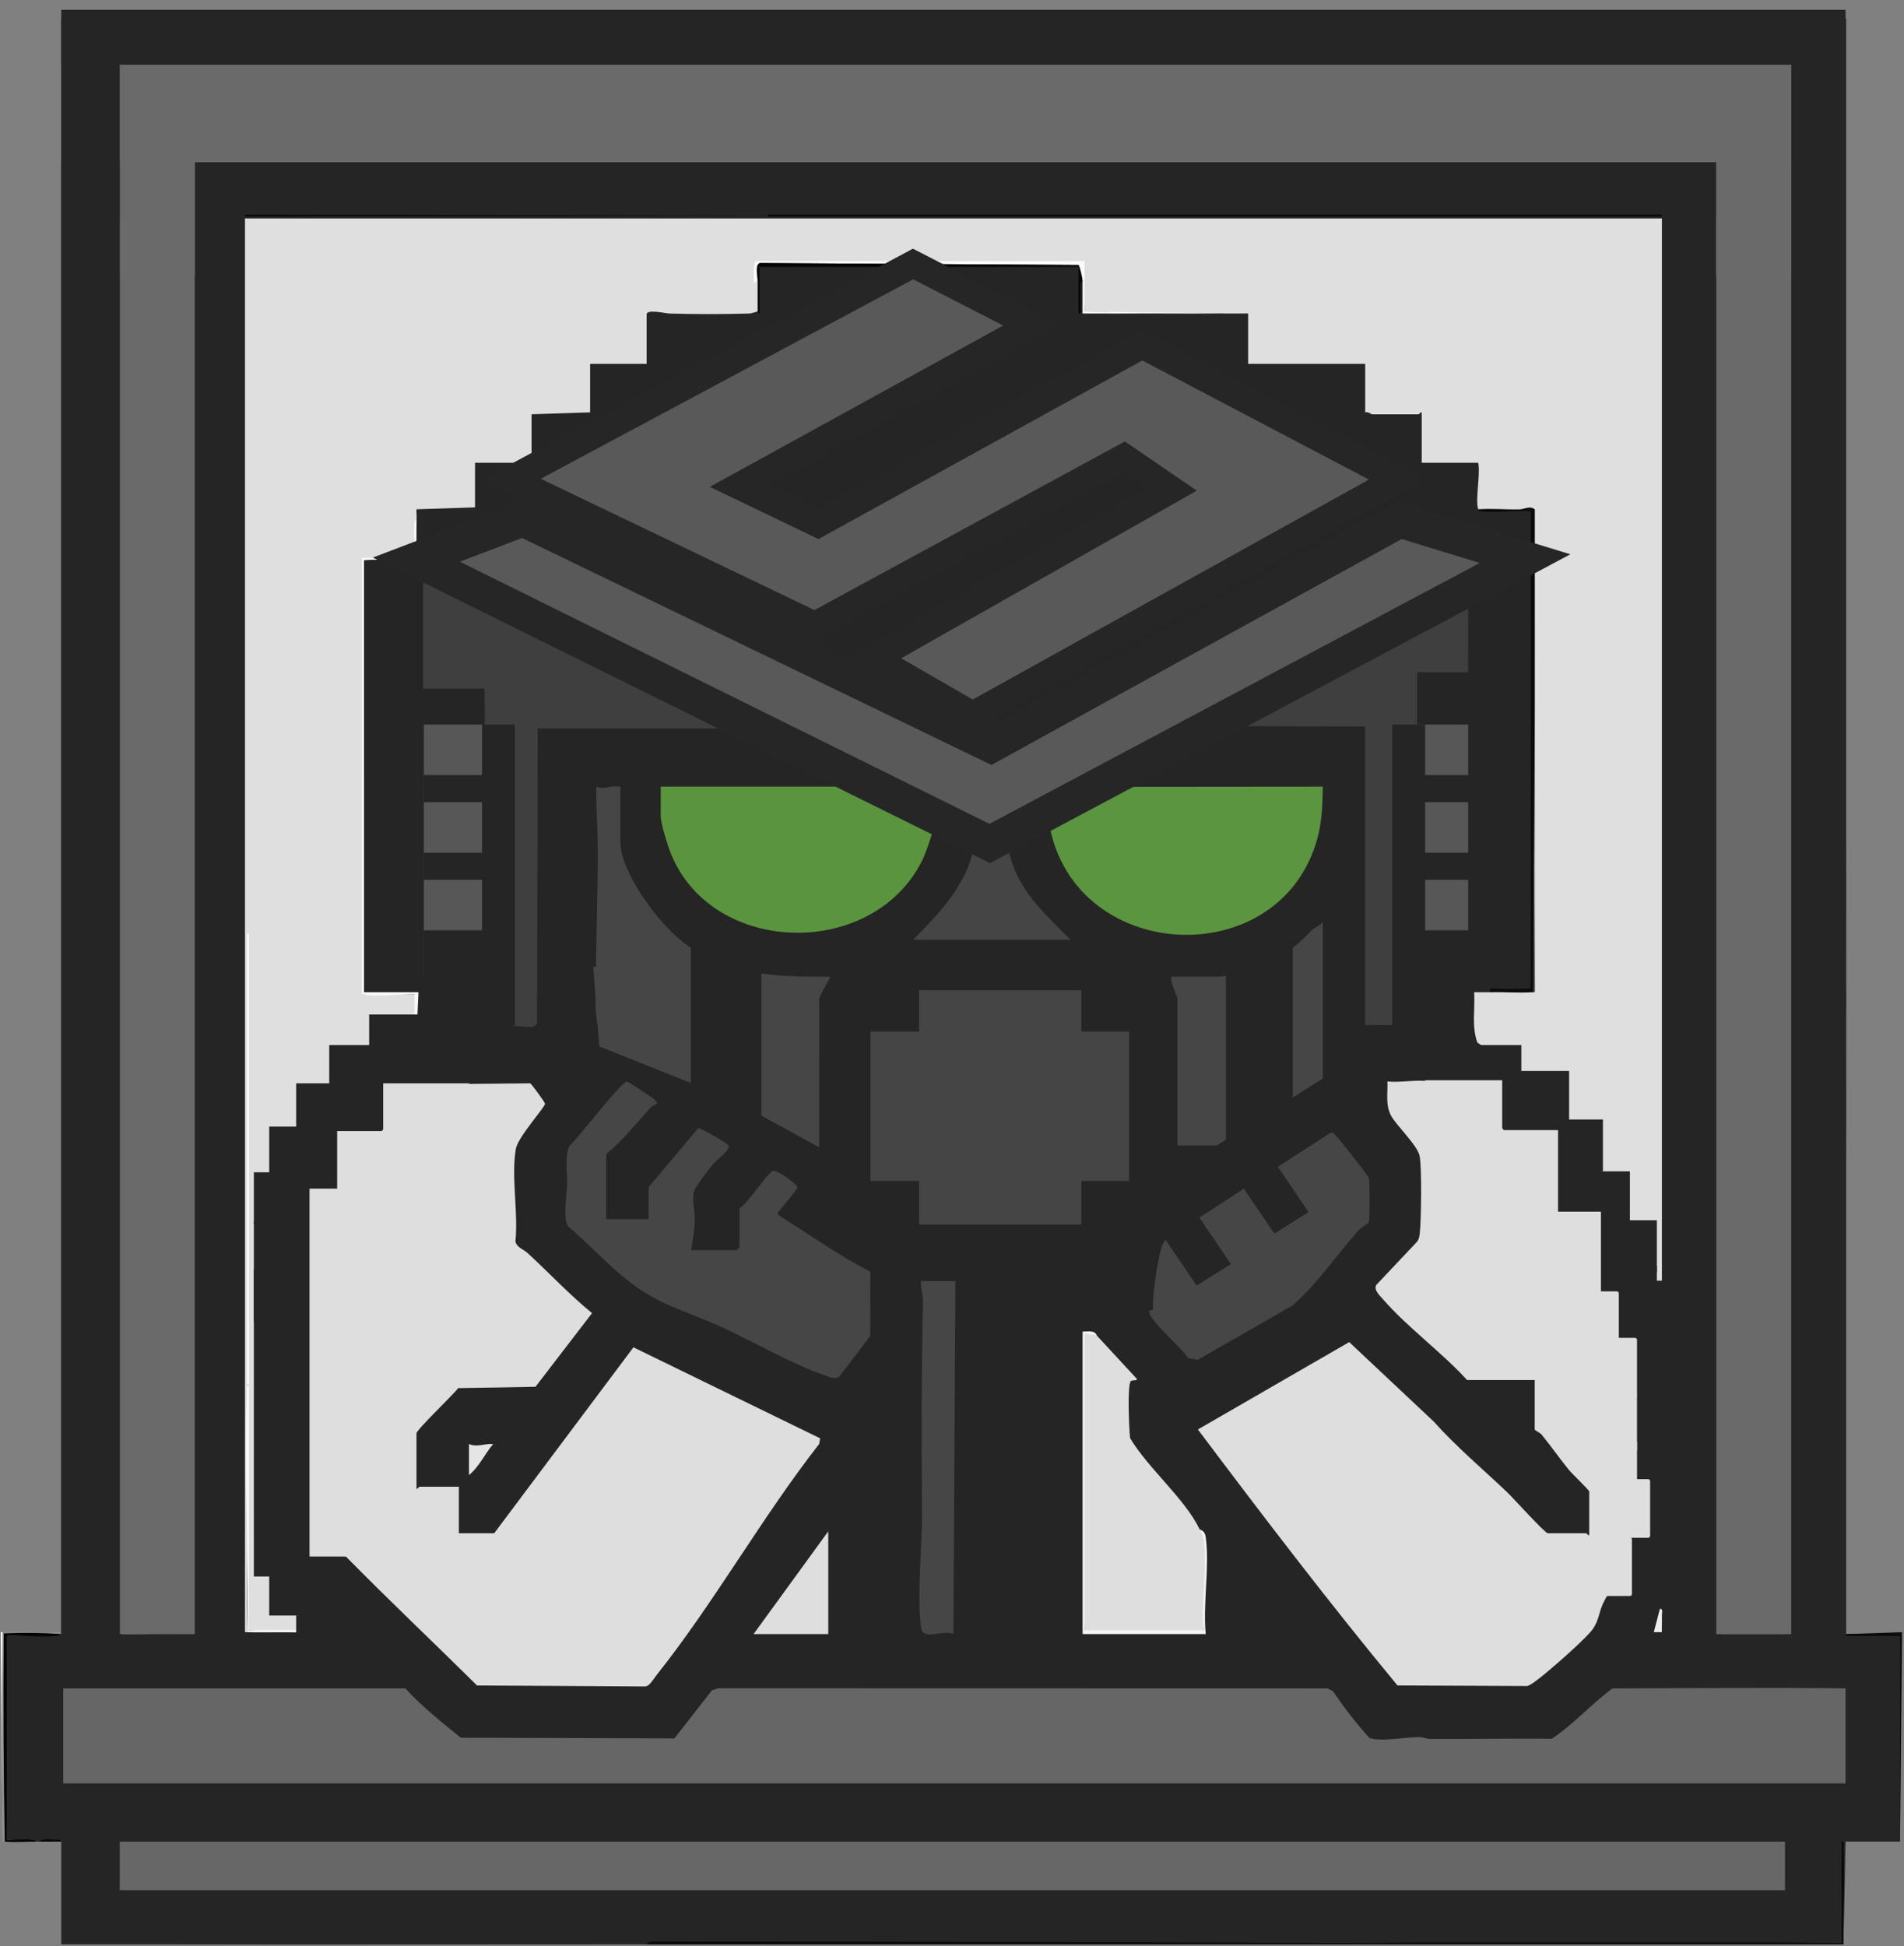 <svg width="136" height="139" viewBox="0 0 136 139" fill="none" xmlns="http://www.w3.org/2000/svg">
<rect x="0" y="0" width="136" height="139" fill="#808080" stroke="none"/>
<g clip-path="url(#clip0_6144_21433)">
<path d="M0.194 131.535L0.05 116.575C0.097 116.571 0.147 116.58 0.194 116.575V131.535Z" fill="#FAFAFA"/>
<path d="M131.826 11.584C131.83 16.477 131.822 21.374 131.826 26.267C131.887 56.416 131.887 86.564 131.826 116.714C133.12 116.757 134.441 116.767 135.792 116.744L135.72 131.535H131.826L131.682 138.876C131.649 136.391 131.601 133.943 131.538 131.535C131.707 133.873 131.631 136.395 131.538 138.737C119.86 138.848 108.181 138.845 96.503 138.737C79.44 138.755 62.668 138.802 46.187 138.876C46.138 138.876 46.091 138.876 46.043 138.876H11.296C8.991 138.87 6.679 138.878 4.374 138.876V131.533C3.891 131.403 3.297 131.425 2.79 131.533H2.646C1.898 131.5 1.176 131.454 0.484 131.395C0.358 126.699 0.358 121.596 0.484 116.851C1.759 116.809 3.057 116.762 4.376 116.712V98.152C4.376 98.106 4.376 98.059 4.376 98.014V81.808C4.383 58.402 4.37 34.989 4.376 11.583H131.826V11.584Z" fill="#252525"/>
<path d="M96.503 138.738C96.629 138.776 96.627 138.824 96.503 138.876C79.733 138.88 62.956 138.879 46.186 138.876C46.345 138.675 46.543 138.678 46.779 138.678C63.35 138.668 79.931 138.743 96.503 138.738Z" fill="#0A0A0A"/>
<path d="M131.681 138.876C119.958 138.878 108.226 138.873 96.502 138.876V138.737C108.179 138.733 119.873 138.734 131.537 138.737V131.535C131.791 131.504 131.674 131.848 131.681 132.018C131.78 134.297 131.608 136.597 131.681 138.876Z" fill="#0B0B0C"/>
<path d="M46.043 138.876C34.464 138.873 22.876 138.902 11.296 138.876H46.043Z" fill="#0A0A0A"/>
<path d="M4.232 116.576H4.376V116.714H0.339V131.535C0.292 131.531 0.242 131.539 0.195 131.535C0.131 126.531 0.131 121.544 0.195 116.576C1.466 116.45 2.936 116.669 4.232 116.576Z" fill="#8E8E8E"/>
<path d="M4.375 116.715V116.576C4.378 110.437 4.371 104.293 4.375 98.154V116.715Z" fill="#060606"/>
<path d="M4.375 98.015C4.378 92.616 4.374 87.209 4.375 81.81V98.015Z" fill="#060606"/>
<path d="M135.862 116.576L135.718 131.535L135.72 116.853L131.682 116.851L131.826 116.714L135.862 116.576Z" fill="#0D0C0D"/>
<path d="M4.376 116.714C4.014 117.063 1.183 116.739 0.484 116.852V131.396C1.169 131.475 2.046 131.221 2.646 131.534C1.92 131.534 1.036 131.604 0.34 131.534C0.252 126.621 0.229 121.664 0.268 116.663C1.633 116.603 3.049 116.617 4.377 116.714H4.376Z" fill="#050506"/>
<path d="M4.375 131.535H2.79C3.169 131.245 3.833 131.439 4.295 131.409L4.375 131.535Z" fill="#050506"/>
<path d="M131.825 120.593V127.38H4.519V120.593H28.956C30.13 121.888 31.535 122.996 32.907 124.112L48.173 124.164L50.861 120.722L51.295 120.586L94.84 120.596L95.212 120.792C95.997 121.95 96.865 123.083 97.802 124.122C98.569 124.431 100.456 124.064 101.337 124.072C101.626 124.075 101.897 124.2 102.19 124.201C105.078 124.219 107.957 124.154 110.842 124.191C112.397 123.162 113.682 121.689 115.174 120.596C120.732 120.586 126.275 120.522 131.823 120.593H131.825Z" fill="#666666"/>
<path d="M127.5 131.536H8.555V135.005H127.5V131.536Z" fill="#676768"/>
<path d="M124.472 26.543C124.482 26.294 124.485 26.052 124.256 25.874C124.252 24.916 125.528 25.567 125.263 26.592C125.018 27.539 124.133 27.268 124.472 26.542C124.205 27.187 125.14 27.24 125.17 26.962C125.28 25.955 126.025 26.167 126.403 26.904C125.78 27.728 126.091 28.078 127.339 27.956C127.295 28.62 127.323 29.279 127.425 29.936C127.221 30.549 127.223 31.195 127.428 31.873L127.234 32.221C127.418 32.627 127.45 33.668 127.22 33.963C126.866 34.418 126.81 33.469 127.426 34.052C127.314 35.042 127.339 36.002 127.5 36.932C127.512 63.523 127.492 90.122 127.499 116.714H123.032C123.026 113.252 123.036 109.785 123.032 106.325V26.682C123.468 26.167 124 26.093 124.62 26.162L124.473 26.543H124.472Z" fill="#676767"/>
<path d="M13.313 15.602V39.564L13.168 40.534C12.784 40.418 13.073 39.78 13.001 39.531C12.899 39.184 12.446 39.049 12.305 39.425C12.762 39.443 12.695 39.778 12.736 40.12L12.446 39.704C11.72 40.476 11.796 39.678 11.658 39.704C11.447 39.744 11.363 39.995 11.241 40.073C11.005 40.224 10.668 39.945 11.005 40.468L10.72 40.534V39.703C10.749 39.659 11.208 40.197 11.295 39.771C11.391 39.301 10.936 39.352 10.89 39.268C10.859 39.211 11.046 38.995 10.95 38.87C10.827 38.707 10.108 38.441 9.854 38.598C10.213 38.998 10.611 38.652 10.285 39.427L9.422 38.875C9.685 39.062 9.798 39.555 9.933 39.697C10.091 39.865 10.363 39.834 10.499 39.976C10.514 39.991 10.593 40.382 10.576 40.395C10.292 40.62 10.271 40.114 10.219 40.118C9.688 40.16 9.634 41.372 9.35 41.364C9.185 41.359 9.231 40.8 8.846 40.951V41.504L9.421 41.641C8.962 41.717 8.755 42.221 8.701 42.612V15.602H13.315H13.313Z" fill="#6A6A6B"/>
<path d="M123.03 26.683C123.03 53.228 122.991 79.781 123.03 106.326V15.602V26.683Z" fill="#0B0B0B"/>
<path d="M118.705 15.325H54.835V15.464H118.705V15.325Z" fill="#0A0A0A"/>
<path d="M17.496 15.325L54.694 15.395L17.496 15.464C17.503 15.419 17.49 15.371 17.496 15.325Z" fill="#0A0A0A"/>
<path d="M118.705 116.577H118.128L118.562 114.915C118.813 114.882 118.698 115.229 118.705 115.397C118.72 115.789 118.695 116.185 118.705 116.577Z" fill="#EDEEEE"/>
<path d="M123.03 15.602H127.5C127.5 22.709 127.495 29.824 127.5 36.933H126.779C126.948 36.609 127.494 36.597 127.354 36.102L126.778 36.377C126.807 36.307 126.929 36.146 126.9 36.117C126.842 36.059 126.612 36.168 126.632 36.032C127.574 35.933 127.024 35.935 127.109 35.502C127.134 35.373 127.322 35.251 127.346 35.053C127.379 34.776 127.241 34.449 127.354 34.163C127.113 34.193 126.907 34.759 126.632 34.507C126.495 33.363 127.162 33.791 127.21 33.747C127.241 33.719 127.12 33.47 127.146 33.319C127.167 33.203 127.321 33.077 127.332 32.963C127.354 32.734 126.731 32.446 127.067 31.946L127.357 31.876C126.991 31.506 127.18 31.223 127.135 30.907C127.085 30.54 126.731 30.42 127.351 29.938C127.175 29.672 126.711 30.032 126.918 29.521C126.961 29.413 127.581 29.477 126.923 29.247L127.354 28.208H126.778L127.065 28.414L126.634 28.761L126.631 28.068C125.979 28.4 126.167 27.881 125.623 27.928C125.887 27.58 125.821 27.012 126.202 26.891C125.872 26.693 125.638 26.382 125.325 26.752C125.242 26.851 125.312 27.002 125.296 27.029C125.261 27.086 124.657 27.274 125.409 27.263C125.537 27.262 125.499 27.623 125.477 27.652C125.455 27.682 125.105 27.432 124.941 27.399C124.778 27.366 124.57 27.518 124.494 27.478C124.465 27.463 124.486 27.226 124.389 27.229C124.181 27.233 123.861 27.662 124.123 26.967C124.209 26.738 124.4 26.648 124.47 26.544C124.574 26.846 124.534 26.941 125.046 26.959C124.843 26.442 125.157 25.511 124.472 25.715C124.407 25.947 124.749 25.778 124.772 25.933C124.825 26.288 124.566 26.404 124.472 26.544C124.444 26.463 124.542 26.263 124.401 26.269C124.203 26.607 123.732 26.404 123.634 26.443C123.6 26.457 123.437 26.988 123.03 26.683V15.602Z" fill="#707070"/>
<path d="M126.043 25.732C126.086 25.762 126.226 26.277 126.347 26.405C125.675 26.564 126.002 26.07 125.913 25.991C125.647 25.751 125.633 26.243 125.532 26.261C125.424 26.279 125.229 26.147 125.05 26.268C124.838 25.967 125.951 25.668 126.042 25.732H126.043Z" fill="#676767"/>
<path d="M127.356 25.436L126.851 25.986C126.577 25.827 126.921 25.514 126.493 25.572L127.356 25.436Z" fill="#676767"/>
<path d="M17.496 15.602H118.707V105.495C118.481 105.5 118.466 105.018 118.438 104.854C117.309 98.271 116.193 91.687 115.062 85.104C113.701 82.041 111.26 79.85 109.401 77.108L105.525 74.461C105.105 73.315 105.372 72.059 105.299 70.868C105.682 70.862 106.07 70.877 106.453 70.868C107.349 70.67 108.573 70.679 109.48 70.868C109.529 70.747 109.576 70.747 109.624 70.868V36.379C109.582 36.507 109.45 36.509 109.232 36.383C108.04 36.463 106.782 36.53 105.588 36.379C105.361 35.711 105.756 33.867 105.588 33.054H101.551V29.453C101.445 29.416 101.379 29.592 101.335 29.592H98.019C97.941 29.592 97.699 29.377 97.514 29.453V25.99H89.153V22.389C88.482 22.385 87.805 22.396 87.135 22.389C83.895 22.4 80.674 22.354 77.475 22.251C77.479 21.113 77.383 19.98 77.187 18.849L77.475 18.649C77.455 19.055 77.249 18.948 76.948 18.788L54.319 18.718C54.162 18.785 54.072 18.763 54.046 18.649C53.892 19.169 53.916 19.631 54.118 20.034C54.229 20.766 54.233 21.519 54.118 22.251C53.99 22.258 53.752 22.386 53.479 22.395C51.659 22.447 49.659 22.446 47.839 22.395C47.54 22.386 46.188 22.059 46.188 22.457V25.989H42.151V29.452L37.969 29.59V33.053H33.931V36.239L29.75 36.376C29.723 36.596 29.787 36.859 29.75 37.07C29.692 37.994 29.643 38.917 29.606 39.84C28.372 39.865 27.153 39.927 25.953 40.024L25.858 39.84C26.186 39.864 26.252 39.956 25.93 40.012L25.932 70.894C27.165 70.965 28.39 71.002 29.606 71.006C29.683 71.027 29.744 71.049 29.745 71.071C29.768 72.148 29.705 73.283 29.606 74.331C28.84 74.553 28.311 74.785 28.02 75.023C27.108 75.85 25.679 76.583 24.898 77.425C22.753 79.735 21.42 82.975 20.523 85.827C20.375 86.029 20.361 86.533 20.357 86.824C20.262 92.56 20.18 98.296 20.158 104.033C20.148 106.329 20.142 108.82 20.305 111.011C20.343 111.543 20.46 112.471 20.814 112.697C20.903 112.738 21.874 114.028 21.968 114.22C22.465 114.742 22.483 115.839 22.256 116.436C20.91 116.572 19.209 116.549 17.787 116.436C17.644 110.645 17.644 104.828 17.787 98.984C17.72 104.79 17.672 110.654 17.642 116.575C17.594 116.575 17.547 116.575 17.498 116.575V15.602H17.496Z" fill="#DFDFDF"/>
<path d="M17.495 15.464C17.488 15.508 17.5 15.556 17.495 15.602V116.576V15.325C17.621 15.36 17.618 15.405 17.495 15.464Z" fill="#131314"/>
<path d="M20.523 85.827C20.744 93.892 19.735 102.834 20.373 110.833C20.422 111.444 20.602 112.122 20.811 112.698C20.79 112.688 20.779 113.032 20.549 112.604C20.021 111.622 20.266 109.955 20.244 108.894C20.096 101.701 19.956 93.993 20.167 86.817C20.175 86.555 20.253 86.356 20.309 86.111C20.341 85.969 20.327 85.528 20.523 85.828V85.827Z" fill="#F8F8F9"/>
<path d="M17.638 116.576C17.821 110.916 17.395 105.114 17.638 99.468C17.645 99.298 17.529 98.954 17.782 98.985V116.437H22.252C22.27 115.583 22.348 115.002 21.964 114.221C22.198 114.322 22.348 114.451 22.393 114.709C22.443 114.983 22.578 116.537 22.399 116.655C20.824 116.522 19.215 116.619 17.638 116.576Z" fill="#F9F9F9"/>
<path d="M109.623 70.868C109.575 70.87 109.526 70.865 109.479 70.868L109.623 43.581V70.868Z" fill="#333334"/>
<path d="M29.748 37.071V39.98H26V70.867H29.893L29.73 74.381C29.613 74.718 28.358 74.693 28.018 75.023C28.024 75.017 27.906 74.934 27.952 74.881C28.229 74.559 29.174 74.465 29.605 74.33V71.006C29.118 70.953 25.963 71.312 25.847 70.92L25.855 39.841H29.603C29.652 39.045 29.539 38.198 29.598 37.407C29.618 37.119 29.744 37.089 29.747 37.071H29.748Z" fill="#F9F9F9"/>
<path d="M54.116 20.035L53.826 20.242C53.88 19.985 53.758 18.649 54.044 18.649H77.473V22.251L87.132 22.389C83.868 22.359 80.593 22.411 77.327 22.389V20.033L77.182 20.014C77.151 19.625 77.103 19.262 77.039 18.925L54.26 18.787L54.343 18.939C54.164 19.187 54.089 19.552 54.116 20.033V20.035Z" fill="#FBFBFB"/>
<path d="M109.624 36.379V70.868C109.57 61.772 109.57 52.677 109.624 43.581V36.379Z" fill="#FCFCFC"/>
<path d="M17.784 66.712H17.64V98.847H17.784V66.712Z" fill="#F8F9F8"/>
<path d="M8.7 42.611L8.835 41.818C8.725 41.299 8.615 40.374 9.366 40.809C9.464 40.5 9.604 40.212 9.824 39.968C8.65 38.858 9.991 37.63 11.178 38.72C11.099 39.162 12.083 39.87 12.15 39.599C11.97 38.714 13.164 38.691 13.16 39.534L13.313 39.563V56.877C13.306 76.629 13.244 96.254 13.155 115.956C13.155 116.2 13.419 116.674 13.1 116.705C13.059 116.71 12.856 116.568 12.667 116.577C11.351 116.635 10.031 116.776 8.701 116.715C8.817 93.68 8.542 70.633 8.7 47.598C8.899 46.468 8.844 45.335 8.734 44.199C8.892 43.645 8.881 43.162 8.7 42.751C8.704 42.705 8.694 42.658 8.7 42.612V42.611Z" fill="#666667"/>
<path d="M13.314 56.878C13.316 51.106 13.314 45.339 13.314 39.564C13.314 38.435 13.314 37.294 13.314 36.171V16.918C13.314 16.484 13.296 16.04 13.314 15.602V56.878Z" fill="#0D0D0D"/>
<path d="M8.699 42.75C8.903 42.879 9.414 42.787 9.569 42.682C9.87 42.477 9.435 42.111 9.784 41.92L9.855 42.191C10.352 42.445 10.816 42.248 10.143 41.989C11.204 40.669 10.799 42.212 10.215 42.748L9.857 42.333C9.938 42.678 9.541 42.938 9.482 43.157C9.428 43.358 9.766 43.433 9.641 43.579L9.278 43.164C8.522 43.627 9.314 43.71 9.568 44.132C9.424 44.092 8.917 44.045 8.846 44.135C8.749 44.26 9.118 45.597 9.289 45.79L9.568 45.933H8.848C8.877 46.438 9.147 47.194 8.702 47.596C8.713 46.057 8.565 44.243 8.702 42.748L8.699 42.75Z" fill="#6A6A6B"/>
<path d="M12.591 40.531C12.579 40.549 12.368 40.502 12.334 40.596C12.266 40.781 12.454 41.448 12.21 41.785C12.065 41.986 11.85 41.995 11.771 42.088C11.757 42.105 11.856 42.468 11.656 42.47C11.357 42.475 11.622 41.951 11.518 41.772C11.443 41.644 11.077 41.786 11.008 41.572C10.968 41.447 11.238 41.548 11.277 41.437C11.335 41.27 10.955 40.894 11.069 40.674C11.424 39.988 11.531 40.824 11.629 40.914C11.687 40.968 11.865 40.932 11.965 40.998C12.072 41.069 11.935 41.281 12.159 41.225L11.872 40.395C12.036 40.308 12.763 40.286 12.59 40.531H12.591Z" fill="#6A6A6B"/>
<path d="M12.451 43.857L12.377 43.578C11.959 44.321 12.084 43.61 12.163 43.164C12.731 43.626 12.46 43.303 12.88 43.026C12.938 43.392 12.821 43.723 12.451 43.857Z" fill="#6A6A6B"/>
<path d="M13.169 43.581C12.78 43.391 13.328 42.756 12.734 42.68C13.414 42.564 12.619 41.749 13.169 41.503V43.581Z" fill="#6A6A6B"/>
<path d="M24.847 86.103C25.087 85.169 25.902 82.746 26.369 81.956C27.302 80.381 29.371 78.981 30.471 77.447L37.864 77.374C37.954 77.395 38.932 78.741 38.932 78.831C38.934 79.078 36.996 81.211 36.848 82.05C36.503 83.999 37.029 86.636 36.817 88.661C36.895 89.102 37.388 89.225 37.68 89.494C39.226 90.913 40.659 92.462 42.29 93.789L38.248 99.052L32.728 99.145C32.395 99.601 29.749 102.119 29.749 102.378V106.325C29.854 106.363 29.921 106.187 29.965 106.187H32.777V109.511H35.3L45.245 96.232L58.58 102.731L58.511 103.137C54.405 108.393 51.016 114.47 46.88 119.665C46.673 119.924 46.422 120.398 46.115 120.454L34.073 120.384C30.948 117.289 27.786 114.306 24.704 111.172C24.689 102.813 24.738 94.457 24.848 86.102L24.847 86.103Z" fill="#DEDEDE"/>
<path d="M73.723 23.222L73.54 23.532C68.203 26.353 62.792 29.063 57.48 31.922C56.349 32.53 53.973 33.635 53.104 34.366C53.028 34.43 52.775 34.657 52.82 34.714L57.832 37.458L58.434 37.411C64.242 34.38 69.971 31.19 75.791 28.182C78.453 26.806 80.529 25.049 83.626 26.243C87.62 27.782 92.455 30.469 96.368 32.424C97.526 33.003 98.677 33.632 99.821 34.23L70.271 50.169L69.442 50.122C67.574 48.987 65.304 48.289 63.634 46.907C64.82 46.612 65.945 45.943 67.023 45.383C70.719 43.466 74.439 41.516 78.1 39.542C80.229 38.394 85.158 36.049 86.769 34.714C86.941 34.571 87.383 34.303 87.129 34.098C86.744 33.787 85.258 33.271 84.679 32.988C83.937 32.627 82.734 31.611 81.952 31.883C74.061 36.186 66.09 40.36 58.204 44.662L42.367 36.517C42 34.848 42.173 33.115 42.181 31.42L59.16 22.731C63.227 22.964 68.257 22.198 72.216 22.662C72.8 22.731 73.169 23.121 73.726 23.222H73.723Z" fill="#686868"/>
<path d="M102.054 77.238C102.327 77.29 106.608 79.821 106.811 80.01C107.248 80.414 110.595 84.842 110.714 85.262L115.681 111.665C115.71 112.629 114.904 113.672 114.496 114.539C114.224 115.119 114.2 115.742 113.779 116.344C113.314 117.007 111.081 118.956 110.345 119.554C110.081 119.77 109.367 120.362 109.088 120.423L99.82 120.383C94.889 114.418 90.203 108.274 85.563 102.099L96.372 95.859L102.418 101.542C104.025 103.34 105.924 104.936 107.676 106.602C108.047 106.955 110.351 109.511 110.56 109.511H113.3C113.344 109.511 113.411 109.687 113.516 109.649V106.533C113.516 106.43 112.268 105.239 112.078 105.005C111.404 104.174 110.789 103.292 110.111 102.462C110.013 102.342 109.622 102.155 109.622 102.101V98.569H104.792C102.993 96.591 100.539 94.814 98.806 92.823C98.564 92.545 98.115 92.147 98.299 91.784L101.183 88.727C101.348 88.546 101.381 88.344 101.409 88.114C101.519 87.211 101.564 83.379 101.403 82.573C101.242 81.767 99.654 80.323 99.314 79.594C98.964 78.842 99.134 78.037 99.1 77.238C99.967 77.354 101.249 77.08 102.055 77.238H102.054Z" fill="#DEDEDE"/>
<path d="M62.183 70.726L62.18 87.459L80.648 87.462L80.651 70.73L62.183 70.726Z" fill="#464546"/>
<path d="M104.87 37.697L104.865 48.013H101.118V73.36C99.924 73.188 98.722 73.211 97.514 73.222V51.891L77.329 51.822L104.653 37.487L104.87 37.697Z" fill="#3F3F40"/>
<path d="M52.818 86.311C53.355 86.016 54.883 83.693 55.217 83.632C55.551 83.571 56.753 84.451 56.973 84.786C56.973 84.938 55.879 86.196 55.697 86.446C55.61 86.567 55.447 86.633 55.624 86.798C57.783 88.165 59.9 89.653 62.166 90.834L62.159 95.423L59.965 98.303C59.624 98.58 59.223 98.336 58.876 98.22C56.533 97.429 53.747 95.775 51.411 94.728C48.516 93.43 46.801 93.157 44.311 91.023C43.022 89.919 41.846 88.672 40.556 87.566C40.206 86.981 40.493 85.275 40.51 84.535C40.526 83.795 40.327 82.574 40.673 81.847C41.256 81.337 44.428 77.188 44.795 77.251C44.907 77.27 46.578 78.384 46.691 78.485C47.225 78.959 46.717 78.838 46.473 79.104C45.438 80.236 44.499 81.439 43.302 82.434V87.074H46.33V84.788L49.877 80.574C49.999 80.544 51.93 81.622 52.035 81.808C52.213 82.119 51.188 82.841 50.948 83.13C50.668 83.467 49.703 84.698 49.599 85.018C49.387 85.661 49.642 86.442 49.627 87.126C49.613 87.76 49.489 88.658 49.359 89.291H52.603C52.618 89.291 52.819 89.099 52.819 89.084V86.313L52.818 86.311Z" fill="#464646"/>
<path d="M94.486 56.185C94.472 57.364 94.427 58.639 94.125 59.788C91.413 70.111 75.033 68.805 74.769 57.083C74.764 56.896 74.756 56.257 74.968 56.203L94.484 56.185H94.486Z" fill="#5B953F"/>
<path d="M66.802 56.185V58.47C66.802 59.038 66.155 60.879 65.871 61.454C62.279 68.706 50.34 68.28 47.73 60.448C47.574 59.979 47.194 58.753 47.194 58.331V56.184H66.802V56.185Z" fill="#5A943F"/>
<path d="M44.312 56.186V60.133C44.312 62.189 46.736 65.476 48.273 66.855C51.449 69.704 55.201 69.769 59.307 69.761L58.52 71.263L58.513 81.95L49.382 76.943C49.193 75.984 49.59 69.793 49.22 69.542C49.056 69.43 45.688 69.778 45.179 69.623V74.748C44.82 74.639 43.717 74.907 43.515 74.763C43.37 74.659 42.789 73.515 42.723 73.299C42.433 72.361 42.576 70.491 42.577 69.42C42.584 66.501 42.706 63.614 42.699 60.704C42.695 59.204 42.577 57.697 42.586 56.187C43.119 56.42 43.713 56.074 44.314 56.187L44.312 56.186Z" fill="#464646"/>
<path d="M97.769 87.323C97.744 87.363 97.2 87.683 97.006 87.904C95.445 89.681 94.117 91.659 92.327 93.244L85.548 97.124L84.868 97.005C84.497 96.356 81.987 94.214 82.079 93.655C82.09 93.586 82.364 93.593 82.36 93.527C82.3 92.582 82.671 90.06 82.965 89.098C83.041 88.85 83.144 88.665 83.325 88.475L95.053 80.899C95.261 80.847 95.369 81.073 95.488 81.194C95.751 81.458 97.715 83.951 97.769 84.127C97.847 84.388 97.852 87.186 97.769 87.324V87.323Z" fill="#464646"/>
<path d="M78.337 95.384L81.22 98.502C81.177 98.642 80.911 98.552 80.786 98.636C80.501 98.829 80.648 102.129 80.722 102.72C82.013 104.887 84.632 107.031 85.691 109.235C86.043 109.634 86.188 110.145 86.128 110.77L85.979 116.438C85.965 116.515 85.95 116.576 85.934 116.576C83.168 116.622 80.337 116.622 77.57 116.576C77.537 116.576 77.505 116.515 77.473 116.438C77.386 109.405 77.362 102.323 77.401 95.193C77.412 95.143 78.253 95.197 78.339 95.384H78.337Z" fill="#DEDEDE"/>
<path d="M84.103 81.81V71.352C84.103 71.129 83.561 70.159 83.671 69.759H86.915C88.43 69.759 91.12 68.504 92.375 67.658C92.815 67.36 93.423 66.726 93.657 66.482C93.826 66.306 94.274 66.09 94.484 65.882V77.032L86.915 81.811H84.103V81.81Z" fill="#464646"/>
<path d="M68.244 91.506L68.099 116.715C67.384 116.339 65.916 117.263 65.785 116.237C65.485 113.86 65.876 110.544 65.856 108.058C65.815 102.968 65.809 98.025 65.931 92.957C65.942 92.521 65.731 91.969 65.792 91.506H68.244Z" fill="#464646"/>
<path d="M71.85 56.185C71.532 58.199 71.757 60.547 72.62 62.44C73.45 64.262 75.082 65.713 76.463 67.127H65.218C66.998 65.356 68.951 63.277 69.503 60.786C69.841 59.266 69.79 57.722 69.832 56.185H71.85Z" fill="#454545"/>
<path d="M59.162 116.715H53.826L59.162 109.374V116.715Z" fill="#DFDEDF"/>
<path d="M109.623 36.378V43.581C109.638 52.693 109.59 61.789 109.479 70.867C108.505 70.933 107.441 70.845 106.451 70.867C106.379 70.429 106.634 70.618 106.91 70.623C107.721 70.64 108.518 70.615 109.335 70.59V36.516C108.223 36.415 106.875 36.652 105.795 36.521C105.648 36.503 105.634 36.519 105.585 36.378C106.551 36.306 107.563 36.404 108.532 36.382C108.892 36.374 109.253 36.099 109.623 36.378Z" fill="#0C0C0D"/>
<path d="M78.338 95.384L77.473 95.247V116.437H85.979C85.782 114.418 86.24 111.954 85.986 109.99C85.955 109.75 85.799 109.461 85.691 109.235C86.016 109.369 86.088 109.524 86.131 109.851C86.402 111.937 85.915 114.568 86.123 116.714H77.329V95.107C77.694 95.118 78.193 94.984 78.338 95.384Z" fill="#F4F4F4"/>
<path d="M77.039 18.926C77.139 19.024 77.325 19.889 77.327 20.034C77.327 20.052 77.178 20.194 77.179 20.371C77.183 20.881 77.206 21.397 77.183 21.905C77.177 22.076 77.293 22.419 77.039 22.389V19.065H54.26V22.389C54.152 22.421 54.128 22.249 54.116 22.25C54.121 21.514 54.109 20.771 54.116 20.034C54.119 19.807 53.904 18.908 54.26 18.788L77.039 18.926Z" fill="#060606"/>
<path d="M24.703 111.174C24.577 103.194 24.577 94.704 24.703 86.658C24.655 86.442 24.806 86.268 24.848 86.103L24.703 111.174Z" fill="#FBFBFC"/>
<path d="M24.703 111.175C24.655 111.163 24.584 111.193 24.559 111.175C24.407 103.054 24.407 94.927 24.559 86.797C24.602 86.746 24.651 86.7 24.703 86.658V111.175Z" fill="#777777"/>
<path d="M24.559 111.174C24.319 111.004 24.424 110.784 24.413 110.554C24.015 102.904 24.724 94.949 24.407 87.267C24.372 87.039 24.424 86.96 24.561 86.796V111.174H24.559Z" fill="#030304"/>
<path d="M33.498 103.14C34.101 103.397 34.605 103.083 35.228 103.142C34.62 103.848 34.231 104.764 33.498 105.356V103.14Z" fill="#E5E5E5"/>
<path d="M13.91 15.602H8.555V116.716H13.91V15.602Z" fill="#6A6A6B"/>
<path d="M127.946 15.602H122.591V116.716H127.946V15.602Z" fill="#6A6A6B"/>
<path d="M101.219 48.013H101.118V51.753H101.219V48.013Z" fill="#3F3F40"/>
<path d="M30.222 72.46H26.369V76.162H30.222V72.46Z" fill="#252525"/>
<path d="M27.37 74.643H23.517V78.346H27.37V74.643Z" fill="#252525"/>
<path d="M108.667 74.643H104.814V78.346H108.667V74.643Z" fill="#252525"/>
<path d="M112.079 76.494H108.226V80.197H112.079V76.494Z" fill="#252525"/>
<path d="M25.008 77.376H21.155V81.078H25.008V77.376Z" fill="#252525"/>
<path d="M23.082 80.467H19.229V84.17H23.082V80.467Z" fill="#252525"/>
<path d="M25.008 113.537H21.155V117.239H25.008V113.537Z" fill="#252525"/>
<path d="M23.082 111.687H19.229V115.389H23.082V111.687Z" fill="#252525"/>
<path d="M21.986 83.731H18.133V87.433H21.986V83.731Z" fill="#252525"/>
<path d="M21.986 87.242H18.133V90.944H21.986V87.242Z" fill="#252525"/>
<path d="M21.986 90.71H18.133V94.412H21.986V90.71Z" fill="#252525"/>
<path d="M21.986 90.71H18.133V112.603H21.986V90.71Z" fill="#252525"/>
<path d="M61.9 52.031H38.405L38.361 73.153L38.04 73.361L35.444 73.212L34.58 73.363L34.573 69.842H30.222V41.504H34.516L34.508 37.626L61.9 52.031Z" fill="#3F3F40"/>
<path d="M104.87 51.752H101.118V55.358H104.87V51.752Z" fill="#575758"/>
<path d="M104.87 57.297H101.118V60.903H104.87V57.297Z" fill="#575758"/>
<path d="M104.87 62.842H101.118V66.448H104.87V62.842Z" fill="#575758"/>
<path d="M36.777 51.752H34.431V73.362H36.777V51.752Z" fill="#252525"/>
<path d="M34.614 49.18H27.158V51.755H34.614V49.18Z" fill="#252525"/>
<path d="M101.796 51.752H99.449V73.362H101.796V51.752Z" fill="#252525"/>
<path d="M34.613 50.466H30.222V70.068H34.613V50.466Z" fill="#252525"/>
<path d="M34.431 51.752H30.282V55.358H34.431V51.752Z" fill="#575758"/>
<path d="M34.431 57.297H30.282V60.903H34.431V57.297Z" fill="#575758"/>
<path d="M34.431 62.842H30.282V66.448H34.431V62.842Z" fill="#575758"/>
<path d="M33.499 77.376H27.372V83.262H33.499V77.376Z" fill="#DEDEDE"/>
<path d="M30.211 80.787H24.083V86.674H30.211V80.787Z" fill="#DEDEDE"/>
<path d="M107.299 77.155H101.795V83.041H107.299V77.155Z" fill="#DEDEDE"/>
<path d="M28.237 84.897H22.109V111.174H28.237V84.897Z" fill="#DEDEDE"/>
<path d="M65.217 18.856L73.723 23.222L52.819 34.715L58.433 37.411L81.582 24.645L99.82 34.231L69.472 51.077L62.418 47.01L83.657 34.967L80.29 32.665L58.203 44.662L36.483 34.246L65.217 18.856Z" fill="#595959"/>
<path d="M75.789 23.193L54.937 34.656L58.402 36.321L81.571 23.544L101.86 34.208L69.463 52.191L60.465 47.003L81.827 34.889L80.232 33.799L58.23 45.751L34.34 34.294L65.207 17.762L75.789 23.193ZM38.625 34.198L58.175 43.573L80.348 31.53L85.487 35.043L64.371 47.017L69.481 49.963L97.78 34.254L81.593 25.746L58.464 38.502L50.701 34.773L71.656 23.251L65.226 19.951L38.625 34.198Z" fill="#262626"/>
<path d="M37.346 37.069L70.779 53.235L99.986 37.154L108.934 39.901L70.696 60.245L29.74 39.972L37.346 37.069Z" fill="#595959"/>
<path d="M70.742 51.832L99.847 35.807L112.17 39.59L70.717 61.646L26.631 39.824L37.404 35.712L70.742 51.832ZM32.849 40.12L70.675 58.843L105.696 40.21L100.124 38.5L70.817 54.637L37.287 38.425L32.849 40.12Z" fill="#262626"/>
<path d="M114.494 79.959H110.641V83.661H114.494V79.959Z" fill="#252525"/>
<path d="M116.421 83.661H112.568V87.363H116.421V83.661Z" fill="#252525"/>
<path d="M118.348 87.155H114.495V90.857H118.348V87.155Z" fill="#252525"/>
<path d="M120.354 91.473H116.501V95.175H120.354V91.473Z" fill="#252525"/>
<path d="M120.354 94.245H116.501V103.061H120.354V94.245Z" fill="#252525"/>
<path d="M118.348 90.412H114.495V101.963H118.348V90.412Z" fill="#252525"/>
<path d="M119.791 101.963H115.938V105.666H119.791V101.963Z" fill="#252525"/>
<path d="M114.353 86.543H108.226V92.43H114.353V86.543Z" fill="#DEDEDE"/>
<path d="M115.484 92.233H109.65C109.569 92.233 109.503 92.299 109.503 92.38V97.973C109.503 98.054 109.569 98.12 109.65 98.12H115.484C115.565 98.12 115.631 98.054 115.631 97.973V92.38C115.631 92.299 115.565 92.233 115.484 92.233Z" fill="#DEDEDE"/>
<path d="M116.783 95.557H110.949C110.868 95.557 110.802 95.623 110.802 95.704V99.599C110.802 99.68 110.868 99.746 110.949 99.746H116.783C116.864 99.746 116.93 99.68 116.93 99.599V95.704C116.93 95.623 116.864 95.557 116.783 95.557Z" fill="#DEDEDE"/>
<path d="M116.782 99.495H112.225C112.144 99.495 112.079 99.56 112.079 99.641V103.536C112.079 103.617 112.144 103.683 112.225 103.683H116.782C116.864 103.683 116.929 103.617 116.929 103.536V99.641C116.929 99.56 116.864 99.495 116.782 99.495Z" fill="#DEDEDE"/>
<path d="M116.784 102.876H114.014C113.933 102.876 113.867 102.942 113.867 103.023V106.918C113.867 106.999 113.933 107.065 114.014 107.065H116.784C116.865 107.065 116.931 106.999 116.931 106.918V103.023C116.931 102.942 116.865 102.876 116.784 102.876Z" fill="#DEDEDE"/>
<path d="M117.719 105.647H114.014C113.933 105.647 113.867 105.713 113.867 105.794V109.689C113.867 109.77 113.933 109.836 114.014 109.836H117.719C117.8 109.836 117.866 109.77 117.866 109.689V105.794C117.866 105.713 117.8 105.647 117.719 105.647Z" fill="#DEDEDE"/>
<path d="M116.42 109.806H112.715C112.634 109.806 112.568 109.871 112.568 109.952V113.847C112.568 113.928 112.634 113.994 112.715 113.994H116.42C116.501 113.994 116.567 113.928 116.567 113.847V109.952C116.567 109.871 116.501 109.806 116.42 109.806Z" fill="#DEDEDE"/>
<path d="M111.29 80.718H105.162V86.605H111.29V80.718Z" fill="#DEDEDE"/>
<path d="M87.921 90.286L85.473 91.821L83.02 88.207L85.468 86.672L87.921 90.286Z" fill="#252525"/>
<path d="M93.472 86.574L91.025 88.109L88.572 84.497L91.019 82.962L93.472 86.574Z" fill="#252525"/>
<path d="M65.649 70.068H61.901V73.67H65.649V70.068Z" fill="#252525"/>
<path d="M80.985 70.068H77.237V73.67H80.985V70.068Z" fill="#252525"/>
<path d="M65.649 84.344H61.901V87.945H65.649V84.344Z" fill="#252525"/>
<path d="M80.985 84.344H77.237V87.945H80.985V84.344Z" fill="#252525"/>
<path d="M51.463 78.203L42.808 74.737L42.376 69.056H50.02L51.463 78.203Z" fill="#464646"/>
<path d="M54.383 80.319L49.342 77.824V67.35L54.383 68.737V80.319Z" fill="#252525"/>
<path d="M87.564 81.715L92.342 78.952V67.35L87.564 68.885V81.715Z" fill="#252525"/>
<path d="M131.826 4.624H4.376V11.586H131.826V4.624Z" fill="#6A6A6B"/>
<path d="M13.927 4.624H8.555V19.619H13.927V4.624Z" fill="#6A6A6B"/>
<path d="M127.952 4.624H122.581V19.619H127.952V4.624Z" fill="#6A6A6B"/>
<path d="M131.826 0.7H4.376V4.623H131.826V0.7Z" fill="#252525"/>
<path d="M131.87 117.195V1.336L127.952 1.336V117.195H131.87Z" fill="#252525"/>
<path d="M8.555 117.195L8.555 1.336L4.374 1.336L4.374 117.195H8.555Z" fill="#252525"/>
</g>
<defs>
<clipPath id="clip0_6144_21433">
<rect width="135.812" height="138.186" fill="white" transform="translate(0.05 0.7)"/>
</clipPath>
</defs>
</svg>
